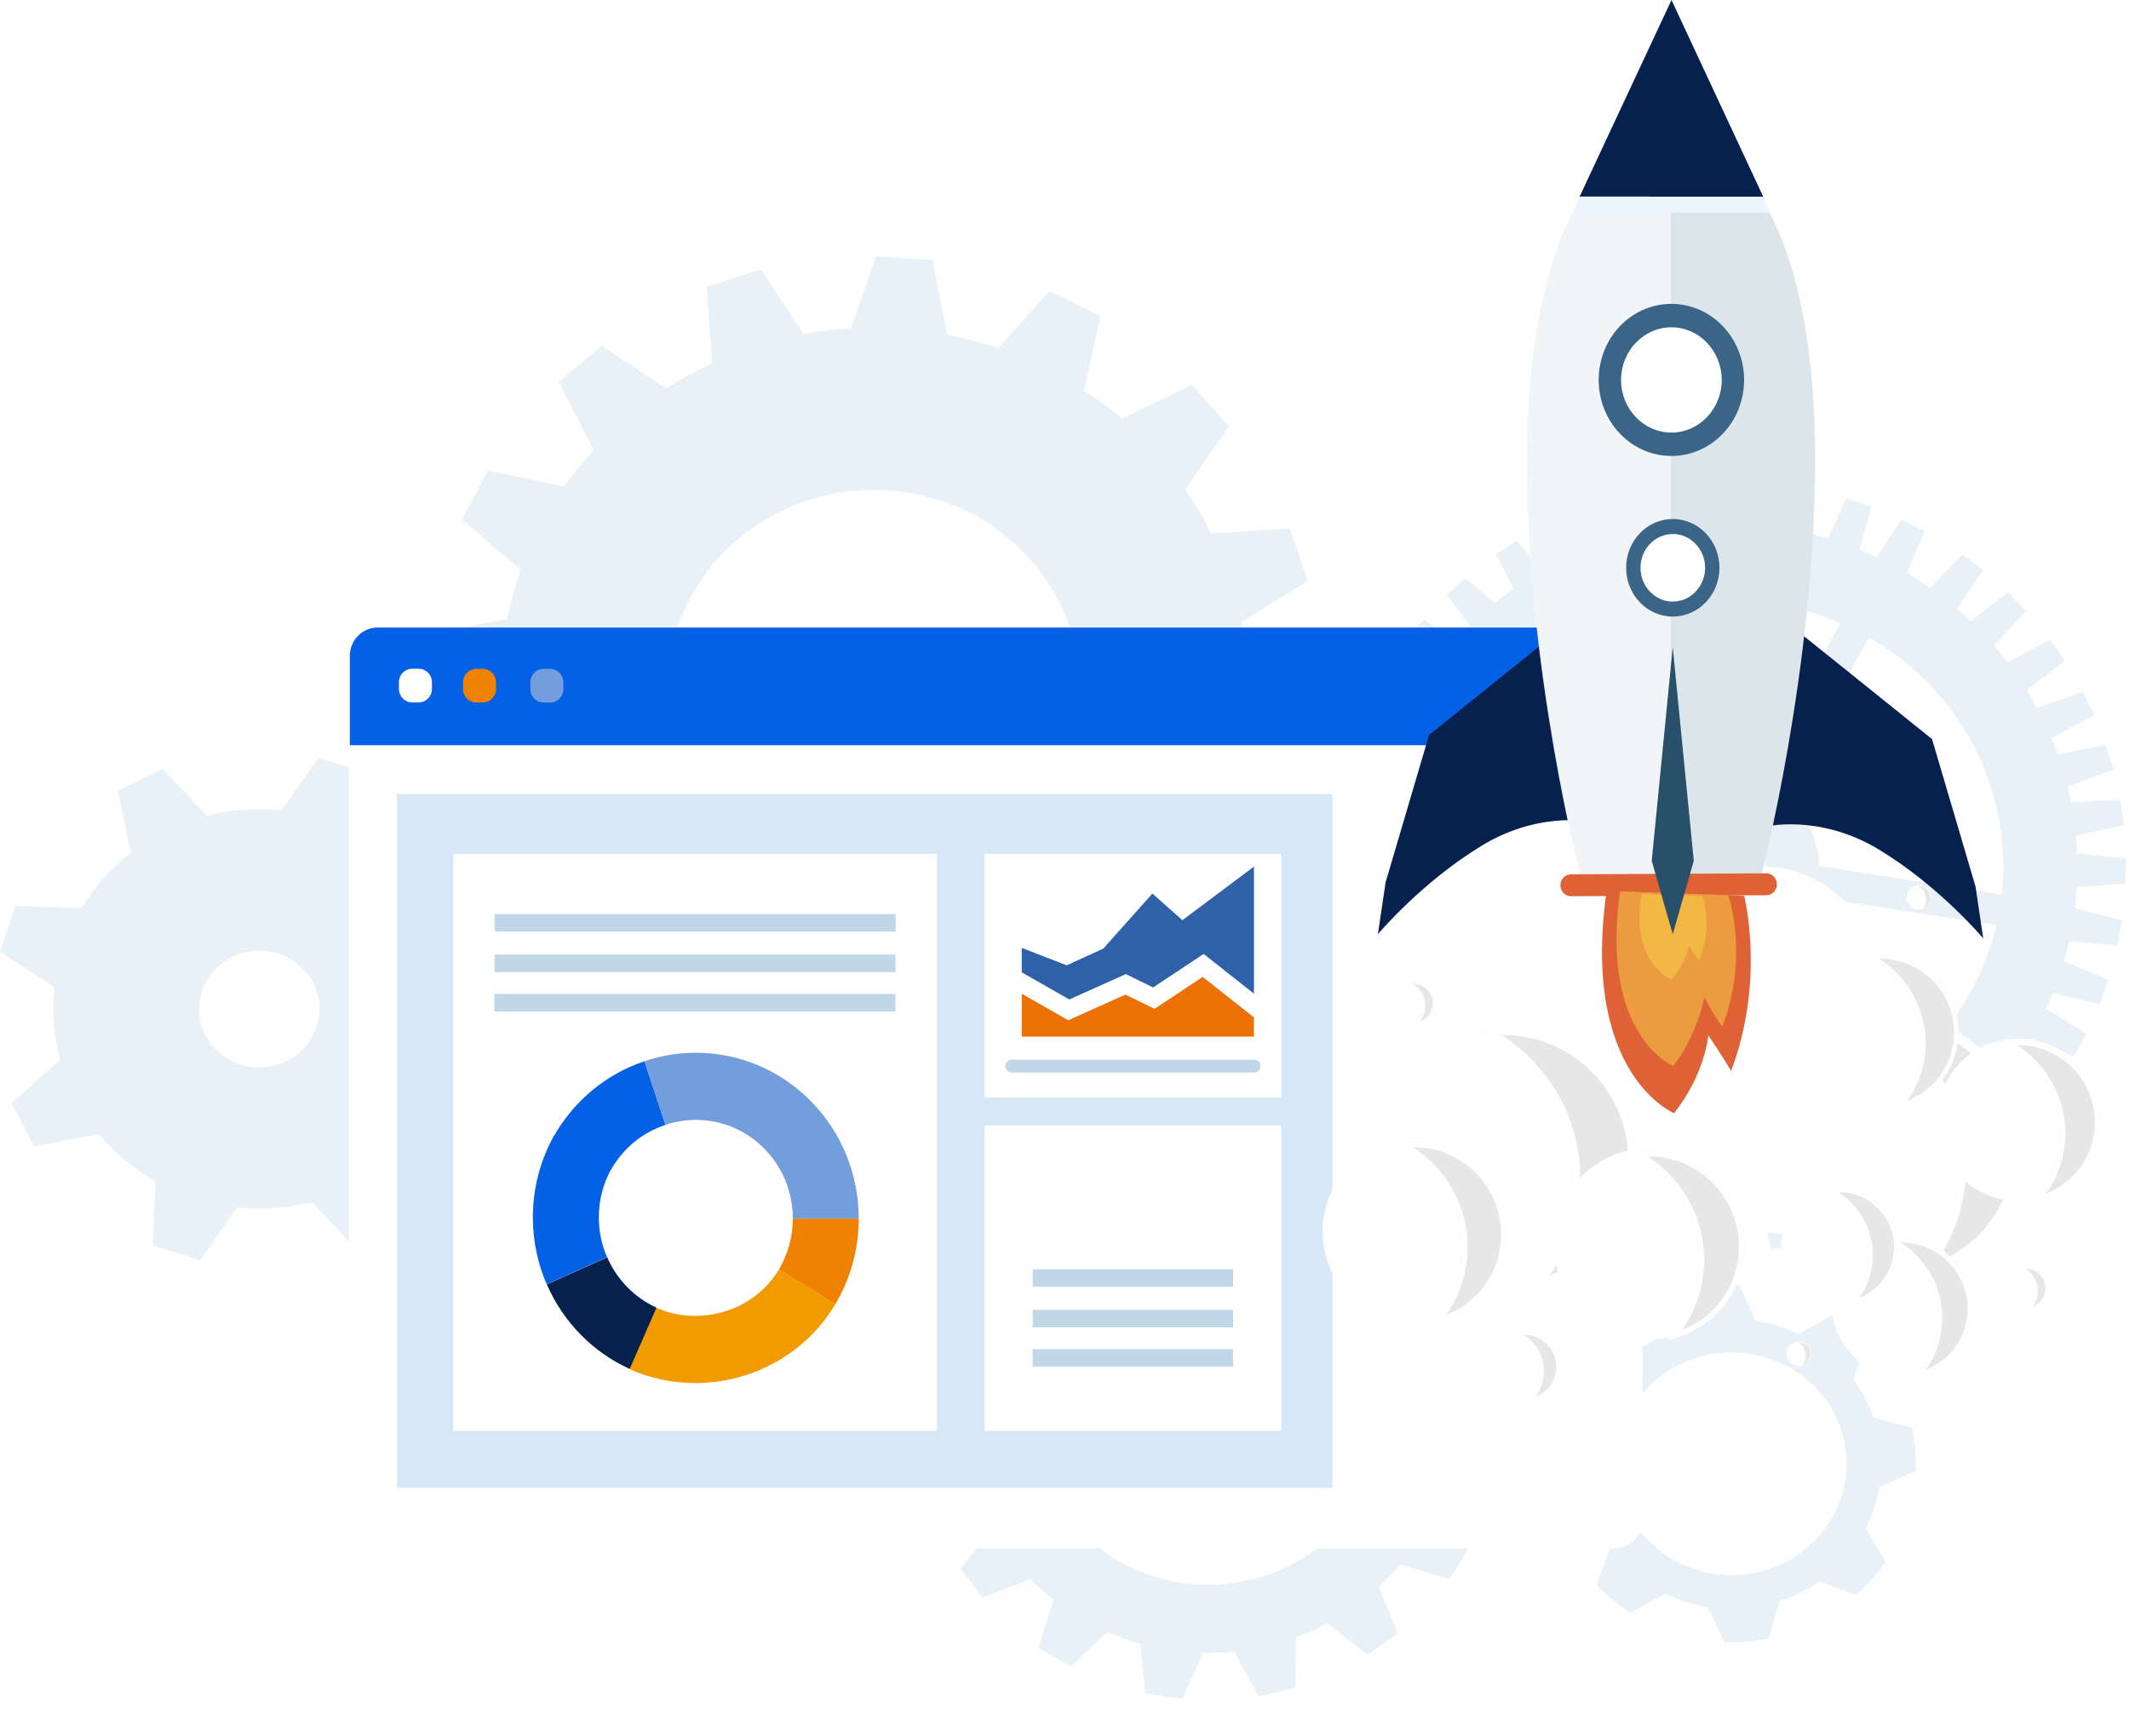 <svg width="683" height="557" viewBox="0 0 683 557" fill="none" xmlns="http://www.w3.org/2000/svg">
<g opacity="0.6">
<path d="M663.792 301.966L679.312 303.418L680.779 295.318L665.638 291.419C665.918 289.154 666.117 286.88 666.257 284.587L681.927 283.581L682.027 275.355L666.347 273.865C666.267 271.959 666.137 270.033 665.948 268.117L681.378 264.808L680.2 256.66L664.41 257.492C664.071 255.77 663.692 254.057 663.273 252.364L677.965 246.916L675.559 239.029L660.169 242.077C659.55 240.326 658.881 238.603 658.172 236.9L671.806 229.42L668.213 221.969L653.551 227.185C652.503 225.23 651.395 223.314 650.228 221.437L662.384 212.021L657.623 205.219L644.109 212.563C642.692 210.705 641.215 208.896 639.678 207.135L650.008 196.036L644.179 190.065L632.192 199.326C630.745 197.961 629.268 196.626 627.76 195.339L636.184 182.943L629.487 177.892L619.177 188.701C616.732 186.998 614.226 185.382 611.651 183.872L617.56 170.518L610.044 166.696L602.06 178.811C600.263 177.969 598.447 177.176 596.6 176.421L600.313 162.612L592.298 159.922L586.38 172.812C584.104 172.125 581.808 171.505 579.493 170.954L580.87 157.048L572.516 155.626L568.863 168.97C566.378 168.622 563.873 168.36 561.347 168.176L560.419 154.542L551.935 154.445L550.578 167.886C548.442 167.925 546.296 168.022 544.14 168.176L541.146 155.055L532.742 156.197L533.481 169.444C531.514 169.773 529.558 170.141 527.632 170.557L522.591 158.364L514.816 160.59L516.932 173.412C515.006 174.021 513.109 174.689 511.233 175.395L504.536 164.335L497.19 167.654L501.162 179.74C498.996 180.804 496.871 181.927 494.794 183.108L486.58 173.46L479.873 177.872L485.642 188.933C483.566 190.394 481.55 191.933 479.583 193.52L470.092 185.469L464.213 190.868L471.579 200.671C470.052 202.171 468.555 203.719 467.117 205.296L456.677 198.852L451.707 205.054L460.36 213.502C458.454 216.057 456.667 218.689 454.991 221.389L443.772 216.928L440.009 223.885L449.88 230.591C448.942 232.497 448.044 234.423 447.215 236.387L435.627 233.639L432.973 241.061L443.612 246.19C442.864 248.561 442.205 250.97 441.626 253.399L429.878 252.48L428.471 260.221L439.71 263.618C439.36 266.192 439.091 268.785 438.931 271.407L427.283 272.336L427.184 280.194L438.772 281.781C438.851 283.977 439.001 286.184 439.211 288.39L427.902 291.003L429.03 298.783L440.698 298.657C441.097 300.718 441.556 302.76 442.075 304.773L431.236 308.982L433.532 316.52L445.119 314.72C445.848 316.752 446.646 318.755 447.495 320.729L437.394 326.477L440.818 333.599L452.066 330.126C453.274 332.332 454.561 334.49 455.919 336.599L446.806 343.895L451.357 350.398L462.027 345.173C463.644 347.224 465.331 349.218 467.087 351.153L459.192 359.91L464.762 365.61L474.593 358.662C476.22 360.143 477.887 361.584 479.603 362.968L473.086 372.887L479.484 377.706L488.227 369.297C490.872 371.048 493.587 372.693 496.371 374.232L491.64 385.418L498.817 389.066L506.093 379.012C507.999 379.844 509.936 380.628 511.902 381.354L508.888 393.314L516.543 395.888L522.302 384.673C524.637 385.302 526.993 385.854 529.368 386.328L528.33 398.878L536.315 400.243L540.258 387.992C542.723 388.253 545.218 388.437 547.713 388.544L548.801 401.414L556.906 401.51L558.812 388.466C560.868 388.35 562.934 388.186 565 387.963L568.144 400.794L576.169 399.701L576.009 386.26C577.906 385.873 579.772 385.447 581.629 384.973L586.599 397.572L594.734 395.24L591.909 381.838C593.855 381.151 595.772 380.406 597.658 379.622L604.655 391.602L612.34 388.118L607.379 375.016C609.475 373.893 611.541 372.722 613.548 371.484L622.6 382.467L629.617 377.851L622.431 365.426C624.377 363.955 626.273 362.436 628.11 360.849L639.109 370.477L645.267 364.826L635.925 353.456C637.332 351.985 638.7 350.485 640.017 348.947L652.593 356.978L657.803 350.485L646.624 340.46C648.301 338.089 649.868 335.641 651.345 333.154L665.419 339.009L669.361 331.722L656.356 323.661C657.144 321.958 657.903 320.246 658.602 318.504L673.573 322.287L676.348 314.517L662.125 308.382C662.744 306.272 663.303 304.144 663.792 301.995V301.966ZM574.073 361.139L564.721 304.715L559.221 305.576C569.851 303.921 578.185 296.838 581.708 287.713L640.466 296.934C633.09 328.161 607.829 353.766 574.073 361.139ZM479.643 322.607L532.183 295.522C538.481 303.06 548.642 307.211 559.231 305.566L554.55 306.292L563.912 362.765C529.408 366.336 496.98 349.895 479.653 322.607H479.643ZM566.288 276.091C567.316 282.323 562.944 288.187 556.517 289.193C550.089 290.19 544.04 285.951 543.002 279.72C541.974 273.488 546.346 267.624 552.774 266.617C559.201 265.621 565.25 269.859 566.288 276.091ZM486.72 223.624L530.097 263.124C526.554 268.659 524.967 275.404 526.115 282.342C526.364 283.861 526.743 285.332 527.233 286.755L474.773 313.801C471.459 306.853 469.054 299.363 467.746 291.438C463.574 266.259 471.229 241.884 486.73 223.624H486.72ZM590.412 199.916L562.485 250.931C558.563 249.857 554.351 249.567 550.059 250.235C545.128 250.999 540.687 252.935 536.994 255.702L493.727 216.289C506.203 204.677 522.312 196.49 540.687 193.636C558.203 190.907 575.341 193.394 590.422 199.916H590.412ZM642.183 287.064L583.555 277.862C583.555 276.41 583.435 274.939 583.186 273.449C581.928 265.882 577.666 259.515 571.757 255.315L599.574 204.503C621.243 216.986 637.252 238.342 641.554 264.353C642.832 272.046 642.991 279.662 642.173 287.055L642.183 287.064Z" fill="#D9E7F4"/>
<path d="M277.29 412.397L286.971 408.023L285.664 400.233L275.044 399.072C273.537 395.308 271.321 391.882 268.557 388.95L272.21 379.225L265.602 374.619L257.238 381.073C253.575 379.515 249.573 378.567 245.361 378.374L240.839 368.968L232.805 370.235L231.607 380.541C227.734 382.002 224.211 384.131 221.187 386.792L211.096 383.231L206.345 389.637L213.023 397.766C211.406 401.327 210.418 405.236 210.218 409.349L200.477 413.752L201.784 421.541L212.464 422.712C213.971 426.447 216.157 429.844 218.891 432.766L215.208 442.569L221.816 447.175L230.22 440.682C233.883 442.249 237.895 443.198 242.127 443.391L246.668 452.836L254.703 451.568L255.911 441.233C259.773 439.772 263.297 437.643 266.321 434.982L276.392 438.534L281.142 432.128L274.475 424.019C276.102 420.448 277.08 416.529 277.28 412.416L277.29 412.397ZM264.644 416.935C261.201 428.131 249.054 434.489 237.506 431.15C225.958 427.812 219.4 416.035 222.844 404.839C226.287 393.643 238.434 387.286 249.982 390.624C261.53 393.963 268.087 405.739 264.644 416.935Z" fill="#D9E7F4"/>
<path d="M466.726 455.545C466.796 452.303 466.666 449.033 466.307 445.752L481.108 438.175L478.314 426.834L461.586 426.554C460.258 423.148 458.691 419.877 456.915 416.761L467.345 404.317L460.228 394.921L444.858 400.853C442.522 398.491 440.037 396.275 437.422 394.224L442.253 378.867L432.012 372.761L420.065 383.88C416.691 382.409 413.208 381.16 409.635 380.154L407.938 364.197L396.051 362.436L389.503 377.164C386.16 377.096 382.786 377.222 379.403 377.57L371.588 363.22L359.89 365.929L359.6 382.147C356.087 383.434 352.714 384.954 349.5 386.676L336.664 376.564L326.973 383.463L333.091 398.366C330.656 400.63 328.37 403.039 326.254 405.575L310.414 400.891L304.116 410.819L315.585 422.402C314.067 425.673 312.78 429.05 311.742 432.515L295.283 434.16L293.467 445.685L308.658 452.033C308.588 455.274 308.718 458.545 309.077 461.825L294.275 469.402L297.07 480.743L313.798 481.024C315.125 484.43 316.692 487.701 318.469 490.817L308.039 503.261L315.155 512.657L330.526 506.725C332.862 509.086 335.347 511.302 337.962 513.354L333.131 528.711L343.371 534.817L355.319 523.698C358.692 525.169 362.176 526.417 365.749 527.424L367.445 543.38L379.333 545.142L385.88 530.414C389.224 530.481 392.597 530.356 395.981 530.007L403.796 544.358L415.494 541.648L415.783 525.43C419.296 524.143 422.67 522.624 425.884 520.902L438.719 531.014L448.411 524.114L442.292 509.212C444.728 506.948 447.013 504.538 449.129 502.003L464.969 506.686L471.267 496.758L459.799 485.175C461.316 481.904 462.604 478.527 463.642 475.063L480.1 473.418L481.917 461.893L466.726 455.545ZM441.803 469.441C432.89 498.413 401.431 514.902 371.538 506.251C341.655 497.61 324.647 467.109 333.57 438.127C342.483 409.155 373.943 392.666 403.836 401.317C433.719 409.958 450.726 440.459 441.803 469.441Z" fill="#D9E7F4"/>
<path d="M595.562 511.815C599.105 508.641 602.259 505.08 604.904 501.161L598.506 490.449C600.642 486.298 602.139 481.817 602.928 477.144L614.556 472.054C614.636 469.77 614.626 467.428 614.426 465.077C614.236 462.716 613.877 460.413 613.398 458.139L601.062 454.965C599.495 450.436 597.289 446.275 594.494 442.511L599.025 430.899C595.742 427.502 592.049 424.435 588.026 421.899L576.968 428.083C572.696 426.012 568.114 424.551 563.194 423.786L558.014 412.484C555.608 412.407 553.203 412.426 550.768 412.61C548.352 412.813 545.927 413.181 543.651 413.626L540.338 425.586C535.646 427.105 531.345 429.283 527.502 431.973L515.505 427.628C511.982 430.792 508.868 434.382 506.183 438.253L512.581 449.004C510.495 453.126 508.967 457.606 508.179 462.309L496.541 467.389C496.451 469.693 496.481 472.025 496.661 474.395C496.871 476.727 497.25 479.04 497.709 481.305L510.035 484.508C511.602 488.978 513.868 493.149 516.613 496.923L512.072 508.515C515.385 511.951 519.038 514.989 523.061 517.553L534.139 511.37C538.381 513.402 543.012 514.883 547.873 515.657L553.133 526.93C555.489 527.027 557.934 526.988 560.359 526.814C562.795 526.591 565.14 526.272 567.516 525.788L570.779 513.838C575.47 512.328 579.762 510.16 583.635 507.441L595.562 511.825V511.815ZM573.115 501.113C555.219 510.518 532.852 504.083 523.14 486.733C513.439 469.383 520.076 447.697 537.972 438.282C555.868 428.876 578.235 435.311 587.947 452.662C597.648 470.012 591.011 491.697 573.115 501.113Z" fill="#D9E7F4"/>
<path d="M400.105 214.402C399.796 209.496 399.157 204.571 398.179 199.645L419.568 186.369L413.859 169.56L388.518 171.186C386.062 166.202 383.268 161.451 380.173 156.942L394.326 136.843L382.329 123.499L359.852 134.356C356.01 131.066 351.967 128.028 347.745 125.251L353.055 101.436L336.756 93.463L320.138 111.742C314.838 109.932 309.409 108.471 303.869 107.397L299.208 83.476L280.993 82.267L273.018 105.346C267.958 105.646 262.878 106.265 257.797 107.213L244.103 86.476L226.767 92.011L228.443 116.58C223.303 118.961 218.403 121.67 213.751 124.67L193.021 110.949L179.257 122.58L190.456 144.372C187.062 148.097 183.928 152.016 181.064 156.11L156.501 150.962L148.276 166.764L167.13 182.875C165.264 188.014 163.757 193.278 162.649 198.648L137.976 203.158L136.729 220.818L160.533 228.549C160.842 233.455 161.481 238.381 162.459 243.306L141.07 256.583L146.779 273.391L172.121 271.765C174.576 276.749 177.371 281.5 180.465 286.01L166.312 306.108L178.309 319.452L200.786 308.595C204.629 311.885 208.671 314.924 212.893 317.701L207.583 341.515L223.882 349.489L240.5 331.209C245.8 333.019 251.23 334.48 256.769 335.554L261.42 359.485L279.636 360.694L287.61 337.615C292.671 337.315 297.751 336.696 302.831 335.748L316.525 356.485L333.862 350.95L332.185 326.381C337.325 324 342.226 321.291 346.877 318.291L367.607 332.013L381.361 320.381L370.163 298.589C373.556 294.864 376.69 290.945 379.555 286.851L404.118 291.99L412.342 276.188L393.488 260.076C395.354 254.938 396.862 249.674 397.969 244.303L422.642 239.794L423.89 222.134L400.085 214.402H400.105ZM332.694 263.482C308.76 291.525 265.912 295.454 236.987 272.249C208.062 249.045 204.01 207.503 227.944 179.46C251.879 151.416 294.727 147.488 323.651 170.692C352.576 193.897 356.628 235.439 332.694 263.482Z" fill="#D9E7F4"/>
<path d="M360.981 248.454C376.352 205.258 352.707 158.161 308.152 143.259C263.597 128.357 215.02 151.281 199.649 194.478C184.279 237.674 207.924 284.771 252.479 299.673C297.033 314.575 345.611 291.651 360.981 248.454ZM342.996 242.435C331.048 275.994 293.301 293.809 258.687 282.236C224.073 270.653 205.698 234.055 217.635 200.497C229.582 166.938 267.33 149.123 301.944 160.696C336.558 172.279 354.933 208.877 342.996 242.435Z" fill="#D9E7F4"/>
<path d="M147.119 307.366L162.629 293.586L155.413 279.71L134.763 283.619C129.632 277.426 123.384 272.259 116.408 268.34L117.326 247.98L102.105 243.122L90.347 260.047C82.522 259.224 74.428 259.747 66.393 261.798L52.15 246.722L37.838 253.718L41.87 273.749C35.492 278.703 30.182 284.732 26.13 291.467L5.01 290.567L0 305.324L17.507 316.752C16.638 324.377 17.177 332.274 19.313 340.102L3.703 353.959L10.919 367.835L31.689 363.907C36.79 370.051 42.988 375.18 49.905 379.099L48.976 399.614L64.197 404.471L76.015 387.46C83.85 388.292 91.964 387.779 100.019 385.718L114.302 400.843L128.614 393.846L124.572 373.748C130.94 368.793 136.25 362.775 140.302 356.04L161.382 356.939L166.392 342.183L148.926 330.774C149.794 323.129 149.255 315.223 147.109 307.375L147.119 307.366ZM102.514 323.497C102.674 333.841 94.16 342.347 83.501 342.512C72.831 342.666 64.058 334.412 63.888 324.077C63.728 313.733 72.242 305.227 82.902 305.063C93.571 304.908 102.344 313.162 102.514 323.497Z" fill="#D9E7F4"/>
<path d="M124.631 337.664C132.536 315.465 120.379 291.264 97.483 283.61C74.586 275.946 49.624 287.732 41.729 309.93C33.824 332.129 45.981 356.33 68.877 363.984C91.774 371.648 116.736 359.862 124.631 337.664ZM102.254 330.174C98.621 340.383 87.132 345.812 76.603 342.28C66.073 338.757 60.473 327.619 64.116 317.41C67.749 307.201 79.237 301.773 89.767 305.305C100.297 308.827 105.897 319.965 102.254 330.174Z" fill="#D9E7F4"/>
</g>
<g filter="url(#filter0_d_1061_3128)">
<path d="M111.947 234.694V483.804C111.947 488.782 115.953 492.861 120.842 492.861H518.013C522.902 492.861 526.908 488.782 526.908 483.804V234.694H111.947Z" fill="white"/>
<path d="M527.197 235.123V206.428C527.197 201.451 523.191 197.372 518.302 197.372H121.131C116.242 197.372 112.236 201.451 112.236 206.428V235.123H527.197Z" fill="#0461E5"/>
<path d="M134.345 210.594H132.197C129.864 210.594 127.973 212.52 127.973 214.896V217.082C127.973 219.458 129.864 221.384 132.197 221.384H134.345C136.678 221.384 138.569 219.458 138.569 217.082V214.896C138.569 212.52 136.678 210.594 134.345 210.594Z" fill="white"/>
<path d="M154.913 210.634H152.766C150.432 210.634 148.541 212.56 148.541 214.935V217.122C148.541 219.498 150.432 221.423 152.766 221.423H154.913C157.246 221.423 159.138 219.498 159.138 217.122V214.935C159.138 212.56 157.246 210.634 154.913 210.634Z" fill="#EF8200"/>
<path d="M176.511 210.634H174.363C172.03 210.634 170.139 212.56 170.139 214.935V217.122C170.139 219.498 172.03 221.423 174.363 221.423H176.511C178.844 221.423 180.735 219.498 180.735 217.122V214.935C180.735 212.56 178.844 210.634 176.511 210.634Z" fill="#729EDB"/>
</g>
<path d="M427.444 254.802H127.361V477.452H427.444V254.802Z" fill="#D7E7F5"/>
<path d="M411.062 274.003H315.863V352.161H411.062V274.003Z" fill="white"/>
<path d="M300.59 274.003H145.434V459.117H300.59V274.003Z" fill="white"/>
<path d="M254.344 391.009C254.344 397.004 252.704 402.609 249.861 407.388L267.962 418.527C272.742 410.497 275.49 401.083 275.49 391.009H254.344Z" fill="#EF8200"/>
<path d="M201.93 439.311C208.364 442.189 215.47 443.795 222.951 443.795C241.919 443.795 258.81 433.92 267.962 418.519L249.861 407.38C244.41 416.539 234.243 422.256 222.951 422.256C218.5 422.256 214.268 421.294 210.441 419.585L201.93 439.311Z" fill="#F29B00"/>
<path d="M202.009 439.279L210.607 419.593C203.563 416.396 197.91 410.624 194.794 403.444L175.436 412.143C180.675 424.204 190.179 433.912 202.009 439.271V439.279Z" fill="#06214D"/>
<path d="M175.393 412.111L194.751 403.413C193.049 399.501 192.104 395.175 192.104 390.627C192.104 384.95 193.58 379.631 196.141 375.028L177.727 364.413C173.417 372.149 170.949 381.094 170.949 390.627C170.949 398.276 172.534 405.543 175.393 412.119V412.111Z" fill="#0461E5"/>
<path d="M213.486 360.962L206.762 340.536C194.354 344.655 183.983 353.377 177.604 364.715L196.017 375.33C199.843 368.564 206.052 363.38 213.478 360.962H213.486Z" fill="#0461E5"/>
<path d="M223.243 337.809C217.487 337.809 211.959 338.771 206.789 340.521L213.45 360.962C216.535 359.921 219.822 359.348 223.243 359.348C240.422 359.348 254.346 373.525 254.346 391.017H275.492C275.492 361.638 252.097 337.817 223.243 337.817V337.809Z" fill="#729EDB"/>
<path d="M287.328 293.316H158.691V298.913H287.328V293.316Z" fill="#BFD7E8"/>
<path d="M287.299 306.308H158.662V311.905H287.299V306.308Z" fill="#BFD7E8"/>
<path d="M287.25 318.942H158.613V324.539H287.25V318.942Z" fill="#BFD7E8"/>
<path d="M411.062 361.106H315.863V459.117H411.062V361.106Z" fill="white"/>
<path d="M395.61 407.309H331.303V412.906H395.61V407.309Z" fill="#BFD7E8"/>
<path d="M395.604 420.308H331.297V425.906H395.604V420.308Z" fill="#BFD7E8"/>
<path d="M395.569 432.934H331.262V438.532H395.569V432.934Z" fill="#BFD7E8"/>
<path d="M402.276 344.186H324.647C323.476 344.186 322.523 343.256 322.523 342.111C322.523 340.966 323.476 340.036 324.647 340.036H402.276C403.448 340.036 404.4 340.966 404.4 342.111C404.4 343.256 403.448 344.186 402.276 344.186Z" fill="#BFD7E8"/>
<path d="M386.143 306.109L369.924 316.859L361.163 312.573L343.03 320.715L327.779 312.008V304.169L342.202 309.75L353.931 304.407L369.698 286.725L379.326 295.272L402.277 278.082V318.854L386.143 306.109Z" fill="#2F61A8"/>
<path d="M342.694 327.386L361.045 319.148L370.385 323.712L385.831 313.479L402.277 326.479V332.625H327.779V318.87L342.694 327.386Z" fill="#EB7104"/>
<path d="M600.654 338.042C601.982 334.957 602.966 331.673 603.59 328.231C607.721 305.078 593.689 282.886 572.214 278.696C554.761 275.277 537.792 284.779 529.819 300.879C525.579 296.586 520.066 293.676 513.803 292.897C498.341 290.973 484.168 302.756 482.192 319.246C481.88 321.822 481.903 324.359 482.192 326.807C469.237 327.3 458.047 338.161 456.298 352.735C454.369 368.796 464.607 383.243 479.162 385.056C480.865 385.271 482.559 385.303 484.215 385.159L586.942 397.937C588.613 398.485 590.385 398.883 592.189 399.113C608.042 401.085 622.558 388.976 624.589 372.056C626.596 355.558 615.952 340.578 600.662 338.042H600.654Z" fill="white"/>
<path d="M524.495 376.271C527.278 353.065 510.737 331.916 487.552 329.034C464.366 326.152 443.314 342.628 440.532 365.835C437.75 389.041 454.29 410.19 477.476 413.072C500.662 415.954 521.713 399.477 524.495 376.271Z" fill="white"/>
<path d="M487.5 330.035C482.783 329.447 478.16 329.678 473.756 330.584C494.012 339.608 506.967 361.068 504.195 384.213C502.813 395.758 497.729 405.935 490.28 413.703C507.936 410.451 522.187 396.076 524.444 377.272C527.232 354.063 510.692 332.914 487.507 330.028L487.5 330.035Z" fill="#E8E7E7"/>
<path d="M487.211 332.429C509.06 335.148 524.709 355.137 522.086 376.986C521.055 385.581 517.369 393.412 511.434 399.646C507.405 403.876 502.438 407.176 497.019 409.29C502.196 402.007 505.46 393.571 506.546 384.507C507.959 372.748 505.577 361.124 499.658 350.883C495.27 343.29 489.03 336.818 481.682 332.127C483.525 332.095 485.376 332.198 487.218 332.429M487.5 330.035C482.783 329.447 478.16 329.678 473.756 330.584C494.012 339.608 506.967 361.068 504.195 384.213C502.813 395.758 497.729 405.935 490.28 413.703C507.936 410.451 522.187 396.076 524.444 377.272C527.232 354.063 510.692 332.914 487.507 330.028L487.5 330.035Z" fill="white"/>
<path d="M483.065 398.903C485.007 382.71 473.466 367.953 457.288 365.942C441.11 363.931 426.422 375.428 424.48 391.621C422.539 407.814 434.08 422.572 450.257 424.582C466.435 426.593 481.124 415.096 483.065 398.903Z" fill="white"/>
<path d="M457.259 366.65C453.972 366.244 450.747 366.395 447.67 367.031C461.804 373.328 470.847 388.308 468.91 404.456C467.942 412.511 464.397 419.611 459.196 425.041C471.518 422.775 481.459 412.741 483.037 399.622C484.981 383.426 473.44 368.669 457.259 366.657V366.65Z" fill="#E8E7E7"/>
<path d="M457.056 368.319C472.307 370.219 483.224 384.165 481.397 399.415C480.678 405.41 478.109 410.881 473.963 415.23C471.151 418.18 467.684 420.485 463.905 421.964C467.52 416.884 469.793 410.992 470.55 404.671C471.534 396.466 469.871 388.356 465.74 381.208C462.679 375.912 458.321 371.388 453.191 368.12C454.479 368.105 455.768 368.168 457.056 368.327M457.259 366.65C453.972 366.244 450.747 366.395 447.67 367.031C461.804 373.328 470.847 388.308 468.91 404.456C467.942 412.511 464.397 419.611 459.196 425.041C471.518 422.775 481.459 412.741 483.037 399.622C484.981 383.426 473.44 368.669 457.259 366.657V366.65Z" fill="white"/>
<path d="M648.288 372.423C651.071 349.217 634.53 328.068 611.345 325.186C588.159 322.304 567.107 338.781 564.325 361.987C561.543 385.193 578.083 406.342 601.269 409.224C624.455 412.106 645.506 395.63 648.288 372.423Z" fill="white"/>
<path d="M611.308 326.187C606.592 325.599 601.969 325.829 597.564 326.736C617.821 335.76 630.776 357.22 628.004 380.365C626.622 391.91 621.538 402.087 614.088 409.855C631.744 406.603 645.996 392.228 648.252 373.424C651.04 350.215 634.501 329.066 611.316 326.179L611.308 326.187Z" fill="#E8E7E7"/>
<path d="M611.019 328.581C632.869 331.3 648.518 351.288 645.894 373.138C644.863 381.733 641.177 389.564 635.243 395.798C631.213 400.028 626.247 403.327 620.827 405.442C626.005 398.159 629.269 389.723 630.354 380.659C631.768 368.9 629.386 357.275 623.467 347.035C619.078 339.441 612.839 332.969 605.491 328.278C607.333 328.247 609.184 328.35 611.027 328.581M611.308 326.187C606.592 325.599 601.969 325.829 597.564 326.736C617.821 335.76 630.776 357.22 628.004 380.365C626.622 391.91 621.538 402.087 614.088 409.855C631.744 406.603 645.996 392.228 648.252 373.424C651.04 350.215 634.501 329.066 611.316 326.179L611.308 326.187Z" fill="white"/>
<path d="M559.406 402.935C561.418 386.15 549.456 370.852 532.688 368.768C515.919 366.684 500.694 378.602 498.681 395.388C496.669 412.173 508.631 427.471 525.399 429.555C542.168 431.639 557.393 419.721 559.406 402.935Z" fill="white"/>
<path d="M532.665 369.504C529.253 369.083 525.911 369.242 522.725 369.902C537.382 376.429 546.753 391.957 544.738 408.694C543.739 417.043 540.06 424.405 534.672 430.027C547.448 427.673 557.748 417.273 559.38 403.677C561.395 386.893 549.431 371.595 532.658 369.504H532.665Z" fill="#E8E7E7"/>
<path d="M532.455 371.237C548.26 373.201 559.575 387.664 557.677 403.462C556.936 409.68 554.265 415.349 549.97 419.857C547.057 422.918 543.465 425.304 539.545 426.838C543.293 421.567 545.652 415.468 546.433 408.909C547.456 400.401 545.73 391.997 541.45 384.587C538.28 379.093 533.766 374.41 528.449 371.023C529.784 370.999 531.119 371.078 532.455 371.237ZM532.665 369.504C529.253 369.083 525.911 369.242 522.725 369.902C537.382 376.429 546.753 391.957 544.738 408.694C543.739 417.043 540.06 424.405 534.672 430.027C547.448 427.673 557.748 417.273 559.38 403.677C561.395 386.893 549.431 371.595 532.658 369.504H532.665Z" fill="white"/>
<path d="M620.908 329.78C621.932 321.245 615.852 313.468 607.328 312.409C598.805 311.349 591.065 317.409 590.042 325.943C589.019 334.478 595.099 342.256 603.623 343.315C612.146 344.374 619.885 338.315 620.908 329.78Z" fill="white"/>
<path d="M607.341 312.798C605.608 312.583 603.906 312.663 602.289 312.997C609.739 316.312 614.502 324.207 613.479 332.715C612.972 336.961 611.098 340.698 608.364 343.56C614.854 342.367 620.094 337.08 620.921 330.163C621.944 321.631 615.861 313.855 607.341 312.798Z" fill="#E8E7E7"/>
<path d="M607.232 313.68C615.268 314.682 621.015 322.029 620.054 330.059C619.672 333.216 618.321 336.102 616.134 338.392C614.651 339.95 612.831 341.159 610.832 341.938C612.737 339.259 613.932 336.158 614.338 332.826C614.854 328.501 613.979 324.231 611.808 320.463C610.192 317.672 607.904 315.294 605.194 313.569C605.873 313.561 606.553 313.593 607.232 313.68ZM607.341 312.798C605.608 312.583 603.906 312.663 602.289 312.997C609.739 316.312 614.502 324.207 613.479 332.715C612.972 336.961 611.098 340.698 608.364 343.56C614.854 342.367 620.094 337.08 620.921 330.163C621.944 321.631 615.861 313.855 607.341 312.798Z" fill="white"/>
<path d="M632.339 422.025C633.808 409.777 625.076 398.614 612.837 397.093C600.597 395.572 589.485 404.268 588.016 416.516C586.548 428.764 595.279 439.927 607.519 441.448C619.758 442.969 630.871 434.273 632.339 422.025Z" fill="white"/>
<path d="M612.829 397.642C610.338 397.332 607.901 397.451 605.574 397.928C616.265 402.691 623.105 414.021 621.637 426.234C620.903 432.324 618.225 437.699 614.289 441.802C623.613 440.084 631.133 432.499 632.32 422.568C633.788 410.316 625.058 399.153 612.821 397.634L612.829 397.642Z" fill="#E8E7E7"/>
<path d="M612.68 398.898C624.214 400.33 632.476 410.88 631.086 422.417C630.539 426.949 628.595 431.092 625.464 434.383C623.34 436.618 620.716 438.359 617.858 439.472C620.591 435.624 622.309 431.171 622.887 426.385C623.629 420.183 622.371 414.045 619.248 408.638C616.928 404.631 613.641 401.212 609.76 398.739C610.736 398.723 611.712 398.779 612.68 398.898ZM612.829 397.642C610.338 397.332 607.901 397.451 605.574 397.928C616.265 402.691 623.105 414.021 621.637 426.234C620.903 432.324 618.225 437.699 614.289 441.802C623.613 440.084 631.133 432.499 632.32 422.568C633.788 410.316 625.058 399.153 612.821 397.634L612.829 397.642Z" fill="white"/>
<path d="M499.788 439.652C500.508 433.65 496.229 428.18 490.231 427.435C484.234 426.689 478.788 430.951 478.069 436.953C477.349 442.955 481.628 448.425 487.625 449.17C493.623 449.916 499.068 445.654 499.788 439.652Z" fill="white"/>
<path d="M490.243 427.729C489.024 427.578 487.83 427.633 486.689 427.872C491.929 430.21 495.279 435.759 494.561 441.746C494.202 444.728 492.89 447.368 490.961 449.371C495.529 448.528 499.215 444.807 499.801 439.949C500.519 433.946 496.24 428.476 490.243 427.729Z" fill="#E8E7E7"/>
<path d="M490.164 428.341C495.818 429.041 499.863 434.217 499.184 439.862C498.918 442.08 497.966 444.108 496.427 445.722C495.389 446.819 494.1 447.67 492.702 448.218C494.046 446.334 494.889 444.155 495.17 441.81C495.537 438.773 494.92 435.759 493.39 433.112C492.257 431.148 490.641 429.47 488.735 428.262C489.212 428.262 489.688 428.277 490.164 428.341ZM490.243 427.729C489.024 427.578 487.83 427.633 486.689 427.872C491.929 430.21 495.279 435.759 494.561 441.746C494.202 444.728 492.89 447.368 490.961 449.371C495.529 448.528 499.215 444.807 499.801 439.949C500.519 433.946 496.24 428.476 490.243 427.729Z" fill="white"/>
<path d="M673.354 362.567C675.069 348.261 664.875 335.224 650.585 333.448C636.296 331.672 623.321 341.829 621.606 356.135C619.89 370.44 630.084 383.477 644.374 385.253C658.664 387.03 671.639 376.872 673.354 362.567Z" fill="white"/>
<path d="M650.588 334.075C647.683 333.717 644.833 333.852 642.115 334.417C654.602 339.982 662.59 353.205 660.872 367.477C660.021 374.593 656.882 380.866 652.29 385.652C663.176 383.649 671.953 374.783 673.343 363.199C675.061 348.895 664.863 335.856 650.572 334.083L650.588 334.075Z" fill="#E8E7E7"/>
<path d="M650.408 335.553C663.879 337.231 673.523 349.547 671.906 363.016C671.274 368.311 669.002 373.146 665.339 376.986C662.856 379.594 659.795 381.629 656.453 382.933C659.646 378.441 661.653 373.241 662.325 367.651C663.192 360.408 661.724 353.236 658.077 346.923C655.375 342.24 651.525 338.249 646.996 335.363C648.136 335.347 649.276 335.41 650.408 335.546M650.588 334.075C647.683 333.717 644.833 333.852 642.115 334.417C654.602 339.982 662.59 353.205 660.872 367.477C660.021 374.593 656.882 380.866 652.29 385.652C663.176 383.649 671.953 374.783 673.343 363.199C675.061 348.895 664.863 335.856 650.572 334.083L650.588 334.075Z" fill="white"/>
<path d="M628.107 333.693C629.75 319.985 619.981 307.492 606.286 305.79C592.591 304.087 580.157 313.82 578.513 327.529C576.87 341.237 586.639 353.73 600.334 355.432C614.029 357.135 626.463 347.402 628.107 333.693Z" fill="white"/>
<path d="M606.276 306.389C603.488 306.039 600.762 306.175 598.162 306.715C610.125 312.042 617.778 324.724 616.138 338.392C615.318 345.206 612.32 351.217 607.915 355.812C618.348 353.896 626.759 345.397 628.094 334.289C629.742 320.582 619.973 308.091 606.276 306.381V306.389Z" fill="#E8E7E7"/>
<path d="M606.104 307.805C619.012 309.411 628.25 321.218 626.704 334.122C626.095 339.195 623.916 343.822 620.41 347.512C618.028 350.008 615.1 351.956 611.898 353.212C614.959 348.911 616.88 343.926 617.528 338.575C618.364 331.634 616.95 324.764 613.46 318.713C610.867 314.229 607.181 310.405 602.84 307.638C603.933 307.622 605.018 307.677 606.112 307.813M606.276 306.389C603.488 306.039 600.762 306.175 598.162 306.715C610.125 312.042 617.778 324.724 616.138 338.392C615.318 345.206 612.32 351.217 607.915 355.812C618.348 353.896 626.759 345.397 628.094 334.289C629.742 320.582 619.973 308.091 606.276 306.381V306.389Z" fill="white"/>
<path d="M459.953 322.526C460.386 318.912 457.812 315.619 454.203 315.171C450.594 314.722 447.317 317.288 446.884 320.901C446.451 324.515 449.025 327.808 452.634 328.256C456.243 328.705 459.52 326.139 459.953 322.526Z" fill="white"/>
<path d="M454.229 315.35C453.495 315.263 452.777 315.295 452.09 315.438C455.245 316.845 457.259 320.184 456.83 323.786C456.611 325.583 455.823 327.165 454.667 328.374C457.416 327.865 459.633 325.631 459.985 322.705C460.414 319.095 457.845 315.803 454.237 315.35H454.229Z" fill="#E8E7E7"/>
<path d="M454.183 315.724C457.587 316.145 460.016 319.262 459.61 322.657C459.446 323.993 458.876 325.217 457.954 326.187C457.33 326.847 456.557 327.356 455.713 327.69C456.518 326.553 457.025 325.241 457.197 323.834C457.416 322.005 457.049 320.192 456.127 318.602C455.448 317.417 454.472 316.416 453.331 315.684C453.62 315.684 453.909 315.692 454.19 315.732M454.229 315.35C453.495 315.263 452.777 315.295 452.09 315.438C455.245 316.845 457.259 320.184 456.83 323.786C456.611 325.583 455.823 327.165 454.667 328.374C457.416 327.865 459.633 325.631 459.985 322.705C460.414 319.095 457.845 315.803 454.237 315.35H454.229Z" fill="white"/>
<path d="M656.484 413.989C656.917 410.376 654.343 407.083 650.734 406.634C647.125 406.186 643.849 408.751 643.415 412.365C642.982 415.978 645.556 419.271 649.165 419.72C652.774 420.168 656.051 417.603 656.484 413.989Z" fill="white"/>
<path d="M650.776 406.826C650.042 406.738 649.324 406.77 648.637 406.913C651.792 408.32 653.806 411.66 653.377 415.262C653.158 417.059 652.369 418.641 651.214 419.849C653.962 419.34 656.18 417.106 656.532 414.18C656.961 410.571 654.392 407.279 650.784 406.826H650.776Z" fill="#E8E7E7"/>
<path d="M650.73 407.199C654.134 407.621 656.563 410.738 656.157 414.133C655.993 415.468 655.423 416.693 654.501 417.663C653.877 418.323 653.103 418.832 652.26 419.166C653.064 418.029 653.572 416.717 653.744 415.309C653.962 413.481 653.595 411.668 652.674 410.078C651.995 408.893 651.018 407.891 649.878 407.16C650.167 407.16 650.456 407.168 650.737 407.207M650.776 406.826C650.042 406.738 649.324 406.77 648.637 406.913C651.792 408.32 653.806 411.66 653.377 415.262C653.158 417.059 652.369 418.641 651.214 419.849C653.962 419.34 656.18 417.106 656.532 414.18C656.961 410.571 654.392 407.279 650.784 406.826H650.776Z" fill="white"/>
<path d="M608.515 401.916C609.74 391.699 602.459 382.388 592.253 381.12C582.047 379.851 572.781 387.106 571.556 397.323C570.331 407.54 577.611 416.851 587.817 418.119C598.023 419.388 607.29 412.133 608.515 401.916Z" fill="white"/>
<path d="M592.261 381.581C590.184 381.327 588.153 381.422 586.209 381.82C595.127 385.795 600.827 395.241 599.609 405.426C599 410.507 596.759 414.983 593.479 418.41C601.249 416.979 607.527 410.65 608.519 402.373C609.745 392.156 602.467 382.846 592.261 381.574V381.581Z" fill="#E8E7E7"/>
<path d="M592.136 382.639C601.757 383.832 608.644 392.633 607.488 402.254C607.035 406.039 605.411 409.489 602.795 412.232C601.023 414.093 598.836 415.548 596.447 416.478C598.727 413.274 600.164 409.553 600.64 405.569C601.265 400.393 600.21 395.273 597.61 390.765C595.681 387.425 592.932 384.571 589.692 382.512C590.504 382.496 591.316 382.544 592.128 382.647M592.261 381.581C590.184 381.327 588.153 381.422 586.209 381.82C595.127 385.795 600.827 395.241 599.609 405.426C599 410.507 596.759 414.983 593.479 418.41C601.249 416.979 607.527 410.65 608.519 402.373C609.745 392.156 602.467 382.846 592.261 381.574V381.581Z" fill="white"/>
<path d="M580.951 434.855C581.21 432.693 579.667 430.722 577.505 430.454C575.344 430.185 573.381 431.72 573.122 433.882C572.862 436.044 574.405 438.014 576.567 438.283C578.729 438.551 580.691 437.017 580.951 434.855Z" fill="white"/>
<path d="M577.542 430.575C577.105 430.52 576.676 430.543 576.262 430.623C578.151 431.466 579.362 433.461 579.096 435.624C578.964 436.697 578.495 437.652 577.8 438.375C579.448 438.073 580.775 436.729 580.986 434.98C581.244 432.817 579.705 430.846 577.542 430.575Z" fill="#E8E7E7"/>
<path d="M577.511 430.798C579.549 431.052 581.01 432.913 580.76 434.948C580.666 435.751 580.322 436.483 579.768 437.063C579.393 437.461 578.932 437.763 578.425 437.962C578.909 437.286 579.213 436.499 579.315 435.648C579.448 434.551 579.221 433.469 578.675 432.515C578.269 431.808 577.683 431.203 576.996 430.766C577.168 430.766 577.339 430.766 577.511 430.798ZM577.542 430.575C577.105 430.52 576.676 430.543 576.262 430.623C578.151 431.466 579.362 433.461 579.096 435.624C578.964 436.697 578.495 437.652 577.8 438.375C579.448 438.073 580.775 436.729 580.986 434.98C581.244 432.817 579.705 430.846 577.542 430.575Z" fill="white"/>
<path d="M619.499 288.445C619.759 286.283 618.216 284.312 616.054 284.043C613.892 283.775 611.93 285.309 611.671 287.471C611.411 289.633 612.954 291.604 615.116 291.873C617.278 292.141 619.24 290.607 619.499 288.445Z" fill="white"/>
<path d="M616.095 284.159C615.658 284.103 615.228 284.127 614.814 284.206C616.704 285.049 617.915 287.045 617.649 289.207C617.516 290.281 617.048 291.235 616.353 291.958C618 291.656 619.328 290.313 619.539 288.563C619.797 286.401 618.258 284.429 616.095 284.159Z" fill="#E8E7E7"/>
<path d="M616.072 284.381C618.11 284.636 619.57 286.496 619.32 288.532C619.226 289.335 618.883 290.066 618.328 290.647C617.954 291.044 617.493 291.346 616.985 291.545C617.469 290.869 617.774 290.082 617.876 289.231C618.008 288.134 617.782 287.053 617.235 286.099C616.829 285.391 616.244 284.787 615.556 284.349C615.728 284.349 615.9 284.349 616.072 284.381ZM616.095 284.159C615.658 284.103 615.228 284.127 614.814 284.206C616.704 285.049 617.915 287.045 617.649 289.207C617.516 290.281 617.048 291.235 616.353 291.958C618 291.656 619.328 290.313 619.539 288.563C619.797 286.401 618.258 284.429 616.095 284.159Z" fill="white"/>
<path fill-rule="evenodd" clip-rule="evenodd" d="M574.968 201.111L619.815 237.161L633.77 284.501L636.23 301.102C636.23 301.102 622.174 284.318 602.69 272.558C583.207 260.807 565.652 265.386 565.652 265.386" fill="#06214D"/>
<path d="M528.851 34.817L552.138 37.187L551.95 39.19L528.664 36.829L528.851 34.817Z" fill="#2E5873"/>
<path fill-rule="evenodd" clip-rule="evenodd" d="M503.302 199.775L458.455 235.825L444.501 283.165L442.041 299.766C442.041 299.766 456.097 282.982 475.58 271.222C495.064 259.471 512.618 264.051 512.618 264.051" fill="#06214D"/>
<path d="M561.288 58.598H536.128L510.967 58.575C510.967 58.575 489.914 78.969 489.883 147.172C489.852 215.375 507.281 281.98 507.281 281.98L536.034 281.996L564.786 282.012C564.786 282.012 582.278 215.423 582.31 147.228C582.341 79.024 561.296 58.606 561.296 58.606L561.288 58.598Z" fill="#DCE5EA"/>
<path d="M536.185 141.9C546.711 141.9 555.293 132.948 555.293 121.92C555.293 110.9 546.727 101.931 536.2 101.923C525.666 101.923 517.092 110.884 517.084 121.896C517.084 132.924 525.65 141.885 536.185 141.892V141.9Z" fill="white"/>
<path opacity="0.6" d="M535.979 58.543H510.858C510.858 58.543 489.805 78.929 489.773 147.132C489.742 215.335 507.172 281.94 507.172 281.94L535.924 281.956H535.987V58.543H535.979Z" fill="white"/>
<path d="M536.187 146.313C549.071 146.313 559.512 135.405 559.52 121.92C559.52 108.451 549.087 97.518 536.202 97.51C523.317 97.51 512.869 108.419 512.869 121.896C512.861 135.373 523.302 146.297 536.179 146.305L536.187 146.313ZM536.202 105.024C545.104 105.024 552.343 112.609 552.343 121.92C552.343 131.238 545.089 138.808 536.195 138.808C527.292 138.808 520.046 131.23 520.053 121.904C520.053 112.593 527.308 105.024 536.21 105.024H536.202Z" fill="#3B6587"/>
<path d="M536.465 191.84C541.548 191.84 545.687 187.515 545.695 182.196C545.695 176.869 541.556 172.543 536.472 172.543C531.389 172.543 527.242 176.869 527.242 182.188C527.242 187.507 531.373 191.84 536.465 191.84Z" fill="white"/>
<path d="M536.468 193.971C542.683 193.971 547.736 188.7 547.736 182.196C547.736 175.692 542.699 170.412 536.475 170.412C530.252 170.412 525.207 175.684 525.207 182.188C525.207 188.7 530.244 193.971 536.468 193.979V193.971ZM536.475 174.038C540.77 174.038 544.269 177.703 544.269 182.196C544.269 186.696 540.762 190.353 536.468 190.345C532.173 190.345 528.674 186.688 528.674 182.188C528.674 177.696 532.18 174.038 536.475 174.038Z" fill="white"/>
<path d="M570.039 283.737C570.039 285.677 568.547 287.259 566.689 287.267L503.975 287.578C502.117 287.585 500.609 286.019 500.594 284.079C500.586 282.139 502.078 280.557 503.936 280.549L566.658 280.239C568.516 280.231 570.023 281.797 570.039 283.737Z" fill="#DF6136"/>
<path d="M506.754 63.091L536.233 0L565.657 63.115L506.754 63.091Z" fill="#06214D"/>
<path d="M567.755 68.299H504.479L506.821 63.091L565.654 63.115L567.755 68.299Z" fill="#EAF5FC"/>
<path fill-rule="evenodd" clip-rule="evenodd" d="M515.421 285.884L559.541 287.474C559.541 287.474 566.444 314.372 555.348 343.655C555.348 343.655 552.373 338.519 548.039 332.262C548.039 332.262 547.047 344.514 537.059 357.22C537.059 357.22 507.018 344.832 515.421 285.884Z" fill="#DF6136"/>
<path fill-rule="evenodd" clip-rule="evenodd" d="M519.76 286.011L554.424 287.26C554.424 287.26 561.257 306.445 552.535 329.455C552.535 329.455 548.864 324.534 546.811 319.938C546.811 319.938 544.601 332.063 536.753 342.057C536.753 342.057 513.146 332.325 519.753 286.011H519.76Z" fill="#EB9C3F"/>
<path d="M536.638 197.851C544.907 197.851 551.608 190.846 551.615 182.204C551.615 173.561 544.923 166.548 536.653 166.54C528.384 166.54 521.684 173.545 521.684 182.188C521.684 190.838 528.376 197.851 536.646 197.851H536.638ZM536.653 171.351C542.362 171.351 547.016 176.217 547.008 182.196C547.008 188.175 542.354 193.033 536.646 193.033C530.929 193.033 526.283 188.167 526.283 182.188C526.283 176.217 530.937 171.351 536.653 171.359V171.351Z" fill="#3B6587"/>
<path fill-rule="evenodd" clip-rule="evenodd" d="M526.589 286.878L546.049 287.554C546.049 287.554 549.922 296.928 545.073 308.131C545.073 308.131 543.004 305.722 541.848 303.479C541.848 303.479 540.63 309.387 536.249 314.245C536.249 314.245 522.981 309.451 526.597 286.878H526.589Z" fill="#F3B744"/>
<path fill-rule="evenodd" clip-rule="evenodd" d="M536.63 207.663L543.377 276.224L536.63 299.758L529.883 276.224L536.63 207.663Z" fill="#28506B"/>
<defs>
<filter id="filter0_d_1061_3128" x="51.947" y="141.372" width="535.25" height="415.489" filterUnits="userSpaceOnUse" color-interpolation-filters="sRGB">
<feFlood flood-opacity="0" result="BackgroundImageFix"/>
<feColorMatrix in="SourceAlpha" type="matrix" values="0 0 0 0 0 0 0 0 0 0 0 0 0 0 0 0 0 0 127 0" result="hardAlpha"/>
<feOffset dy="4"/>
<feGaussianBlur stdDeviation="30"/>
<feComposite in2="hardAlpha" operator="out"/>
<feColorMatrix type="matrix" values="0 0 0 0 0.094 0 0 0 0 0.326 0 0 0 0 0.609 0 0 0 0.2 0"/>
<feBlend mode="normal" in2="BackgroundImageFix" result="effect1_dropShadow_1061_3128"/>
<feBlend mode="normal" in="SourceGraphic" in2="effect1_dropShadow_1061_3128" result="shape"/>
</filter>
</defs>
</svg>
